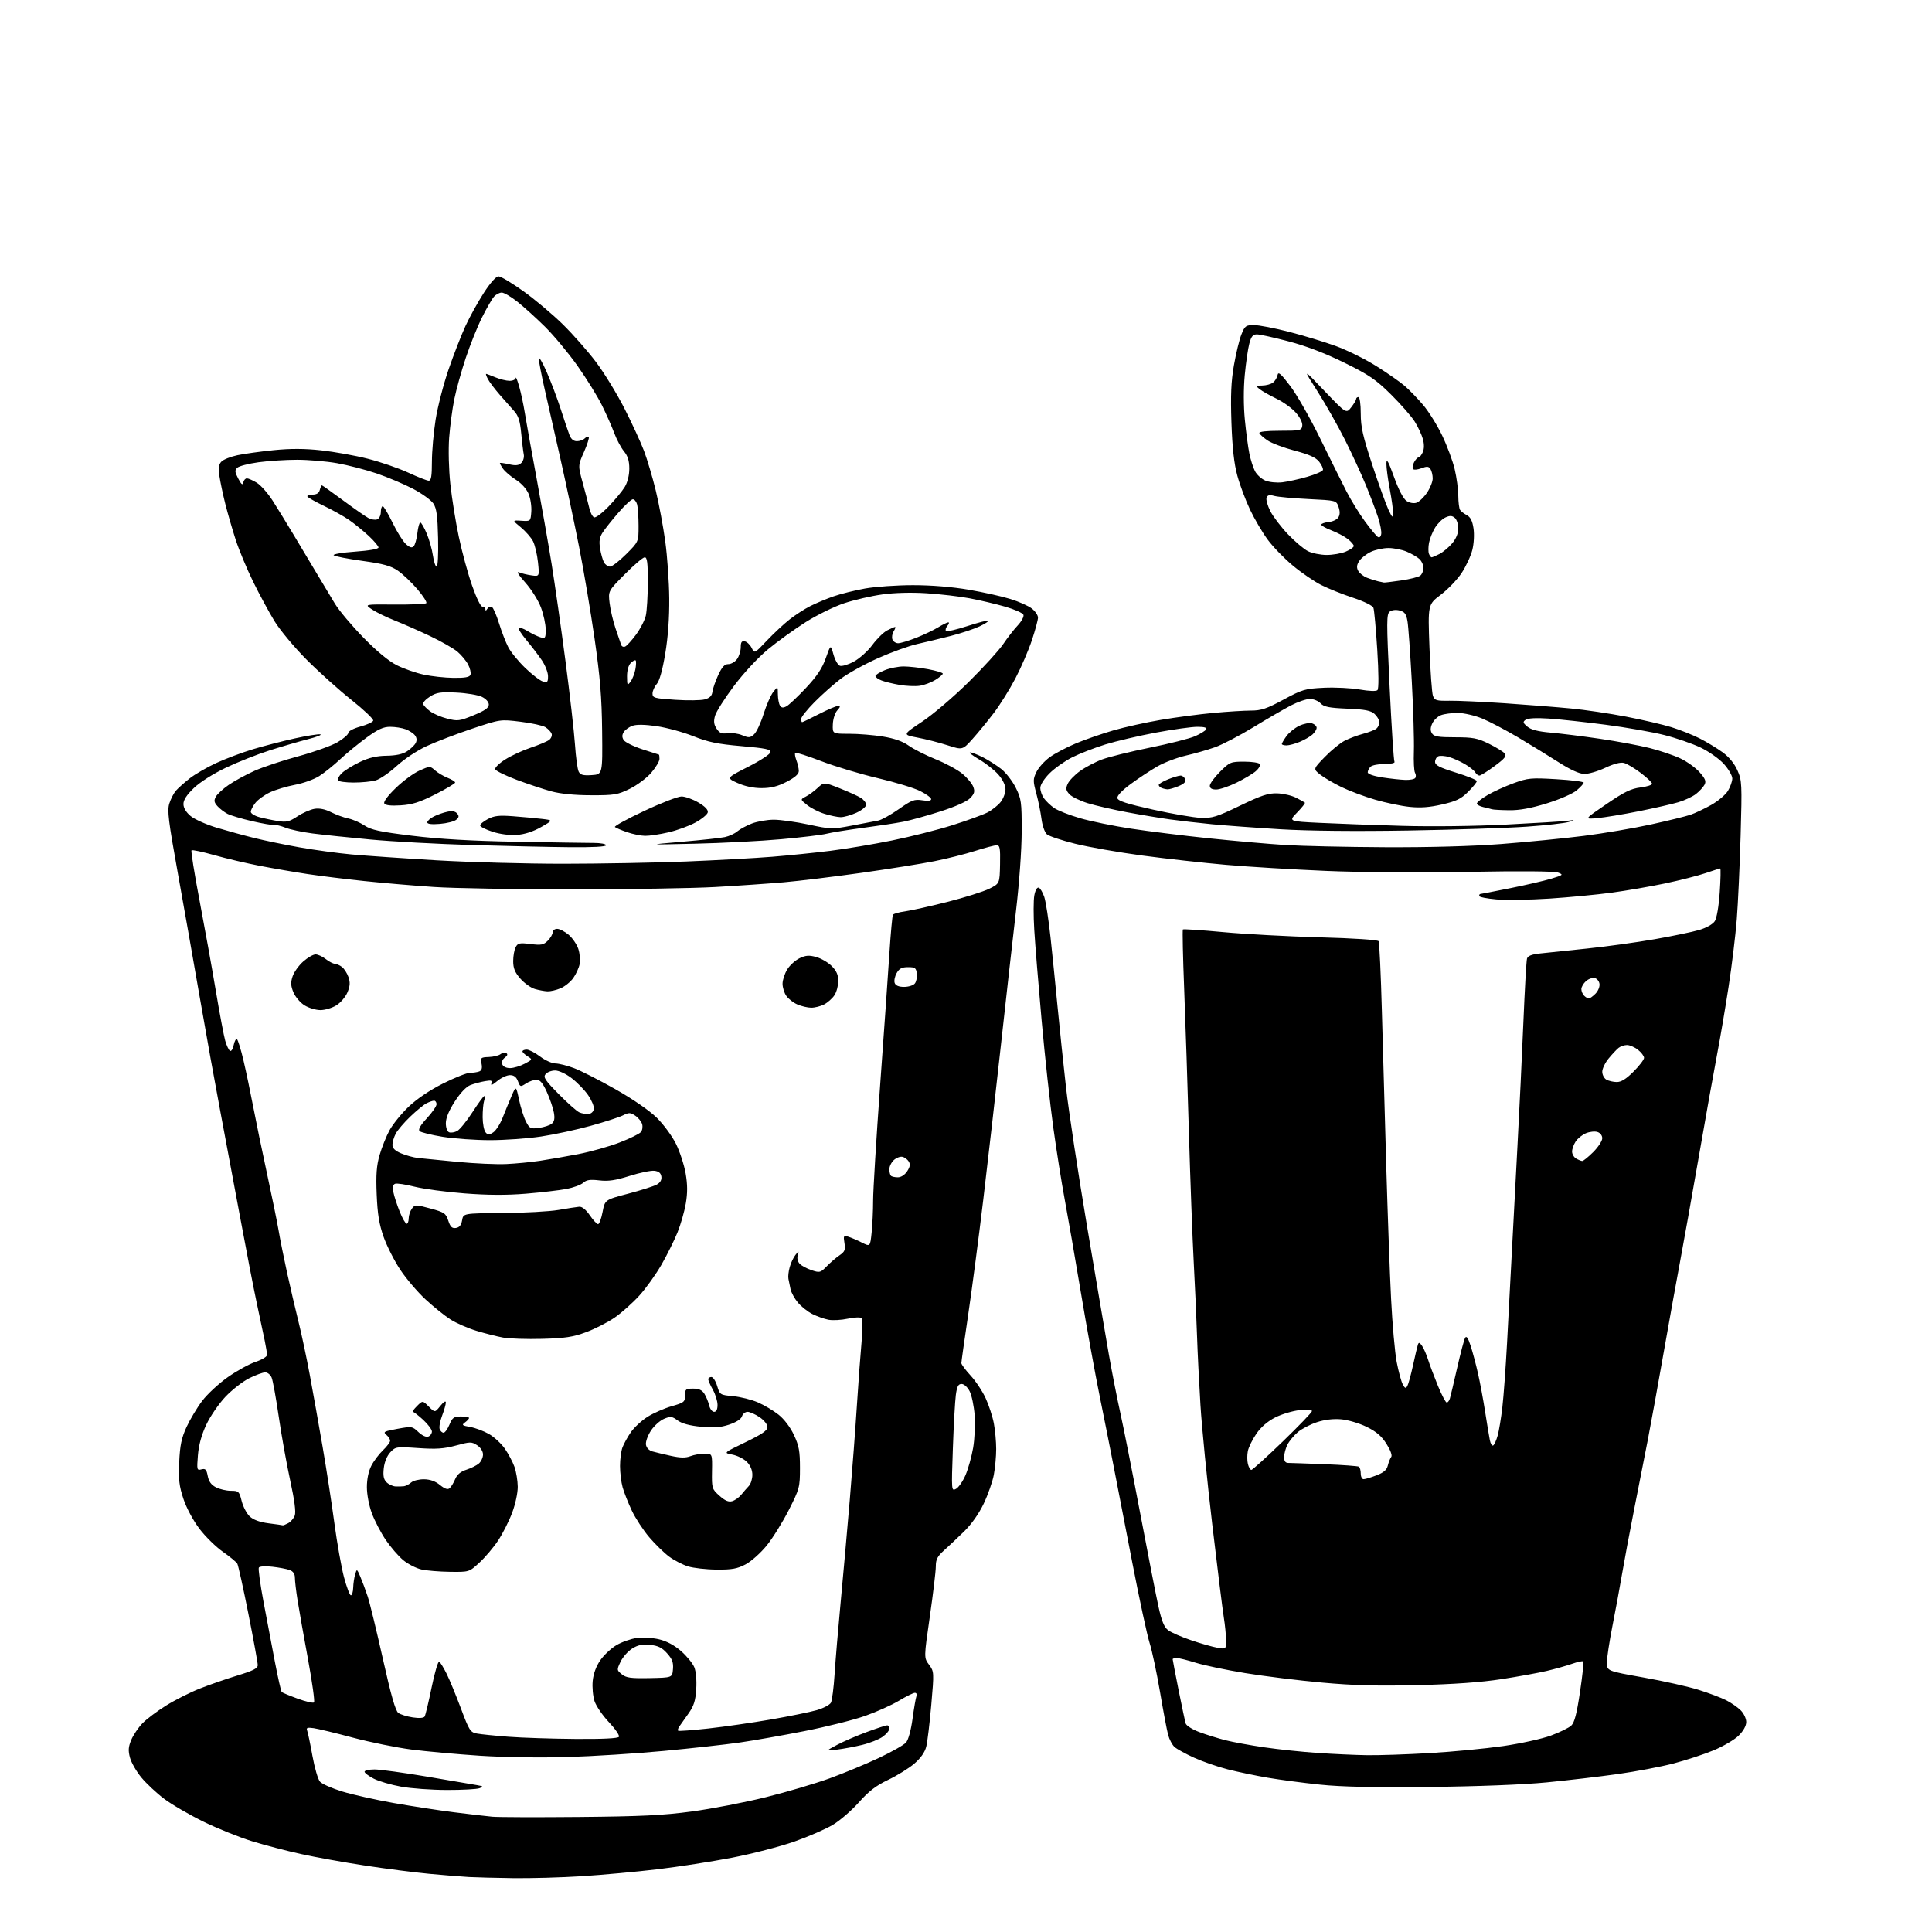 <?xml version="1.0" encoding="UTF-8" standalone="no"?>
<svg 
  version="1.1" 
  xmlns="http://www.w3.org/2000/svg" 
  xmlns:xlink="http://www.w3.org/1999/xlink" 
  xmlns:svg="http://www.w3.org/2000/svg"
  xmlns:rdf="http://www.w3.org/1999/02/22-rdf-syntax-ns#"
  xmlns:cc="http://creativecommons.org/ns#"
  xmlns:dc="http://purl.org/dc/elements/1.1/"
  viewBox="0 0 832 832"
  width="832"
  height="832"
>
<style>svg {background-color: white; }</style>"
<path stroke="none" fill="black" fill-rule="evenodd" d="M221.00,808.81C213.57,808.71 205.03,808.49 202.00,808.33C198.97,808.16 191.32,807.55 185.00,806.96C178.68,806.37 166.12,804.76 157.11,803.38C148.09,802.00 135.71,799.77 129.61,798.42C123.50,797.08 114.00,794.59 108.50,792.90C103.00,791.20 93.55,787.39 87.50,784.43C81.45,781.46 73.85,777.04 70.62,774.59C67.39,772.15 63.01,768.05 60.89,765.48C58.76,762.92 56.56,759.07 55.98,756.94C55.16,753.88 55.27,752.28 56.52,749.29C57.39,747.20 59.54,744.00 61.30,742.18C63.06,740.35 67.65,736.89 71.50,734.50C75.35,732.10 81.88,728.81 86.01,727.18C90.15,725.54 97.46,723.01 102.26,721.54C109.06,719.47 111.00,718.48 111.00,717.06C111.00,716.06 109.19,706.13 106.97,694.98C104.76,683.84 102.61,674.13 102.21,673.41C101.80,672.68 99.00,670.37 95.99,668.26C92.97,666.16 88.41,661.68 85.86,658.31C83.18,654.76 80.28,649.36 79.00,645.49C77.16,639.97 76.84,637.19 77.18,629.65C77.51,622.37 78.16,619.28 80.34,614.53C81.85,611.25 84.88,606.19 87.07,603.29C89.26,600.39 94.23,595.79 98.11,593.06C101.99,590.34 107.37,587.37 110.08,586.47C112.79,585.57 115.00,584.23 115.00,583.50C115.00,582.76 114.55,579.98 114.00,577.33C113.44,574.67 111.89,567.33 110.54,561.00C109.19,554.67 106.01,538.25 103.47,524.50C100.93,510.75 97.05,490.05 94.86,478.50C92.67,466.95 88.69,444.90 86.03,429.50C83.36,414.10 79.08,389.82 76.50,375.54C72.53,353.54 71.98,349.03 72.92,346.04C73.53,344.09 74.81,341.60 75.76,340.50C76.72,339.40 79.39,337.02 81.69,335.21C84.00,333.40 89.17,330.41 93.19,328.56C97.21,326.71 104.33,324.04 109.00,322.63C113.67,321.23 121.74,319.14 126.92,318.00C132.10,316.85 137.05,316.07 137.92,316.25C138.79,316.43 136.41,317.37 132.64,318.33C128.87,319.29 121.45,321.46 116.14,323.14C110.84,324.83 102.34,328.19 97.25,330.62C91.84,333.20 86.13,336.82 83.50,339.35C80.44,342.28 79.00,344.48 79.00,346.24C79.00,347.89 80.10,349.75 82.06,351.40C83.74,352.81 88.81,355.08 93.31,356.44C97.81,357.79 105.10,359.79 109.50,360.88C113.90,361.97 122.67,363.79 129.00,364.91C135.32,366.04 145.45,367.41 151.50,367.97C157.55,368.52 173.97,369.65 188.00,370.48C202.03,371.30 226.55,371.97 242.50,371.97C258.45,371.96 282.30,371.52 295.50,370.99C308.70,370.45 325.35,369.54 332.50,368.96C339.65,368.38 350.90,367.24 357.50,366.41C364.10,365.59 376.07,363.58 384.11,361.95C392.14,360.32 403.84,357.36 410.11,355.38C416.37,353.40 423.14,350.94 425.16,349.92C427.17,348.89 429.75,346.86 430.91,345.39C432.06,343.93 433.00,341.46 433.00,339.90C433.00,338.17 431.81,335.72 429.94,333.58C428.25,331.66 424.54,328.73 421.69,327.07C418.83,325.40 417.08,324.03 417.79,324.02C418.50,324.01 420.97,324.96 423.29,326.13C425.61,327.31 429.15,329.57 431.17,331.15C433.19,332.74 436.00,336.37 437.42,339.22C439.81,344.02 440.00,345.37 439.98,357.95C439.97,365.89 438.95,380.19 437.50,392.50C436.15,404.05 433.24,429.93 431.04,450.00C428.84,470.07 425.43,500.00 423.45,516.50C421.48,533.00 418.54,555.39 416.93,566.25C415.32,577.11 414.00,586.45 414.00,587.02C414.00,587.58 415.79,589.99 417.98,592.37C420.18,594.74 423.10,599.15 424.48,602.17C425.86,605.18 427.44,610.04 427.99,612.96C428.55,615.88 429.00,620.85 429.00,624.00C429.00,627.15 428.54,632.15 427.98,635.11C427.43,638.08 425.47,643.65 423.64,647.50C421.57,651.85 418.37,656.39 415.19,659.50C412.38,662.25 408.48,665.92 406.54,667.66C403.68,670.22 403.00,671.55 403.00,674.56C403.00,676.62 401.84,686.31 400.43,696.10C397.86,713.90 397.86,713.90 400.08,716.89C402.27,719.85 402.28,720.04 401.05,734.19C400.36,742.06 399.39,750.16 398.88,752.19C398.27,754.61 396.50,757.13 393.73,759.51C391.40,761.50 386.35,764.64 382.50,766.47C377.22,768.99 374.12,771.37 369.88,776.15C366.78,779.64 361.75,784.00 358.69,785.83C355.63,787.67 348.18,790.91 342.13,793.04C336.08,795.17 324.01,798.30 315.31,799.99C306.62,801.67 292.07,803.93 283.00,805.01C273.93,806.08 259.30,807.42 250.50,807.98C241.70,808.54 228.43,808.91 221.00,808.81zM249.50,782.47C276.06,782.23 285.52,781.77 298.00,780.09C306.52,778.94 320.84,776.18 329.80,773.95C338.77,771.73 351.14,768.07 357.30,765.83C363.46,763.59 373.00,759.63 378.50,757.03C384.00,754.44 389.25,751.46 390.17,750.41C391.16,749.28 392.31,745.12 392.98,740.18C393.60,735.61 394.36,731.22 394.66,730.43C394.97,729.65 394.66,729.00 393.99,729.00C393.31,729.00 390.23,730.53 387.13,732.40C384.03,734.27 377.45,737.22 372.50,738.96C367.55,740.70 355.85,743.63 346.50,745.47C337.15,747.32 324.55,749.54 318.50,750.41C312.45,751.28 297.82,752.90 286.00,754.01C274.18,755.13 255.50,756.31 244.50,756.65C232.77,757.00 217.12,756.77 206.64,756.09C196.81,755.44 183.54,754.24 177.14,753.42C170.74,752.59 159.43,750.29 152.00,748.31C144.57,746.32 136.97,744.49 135.09,744.22C132.33,743.84 131.80,744.03 132.28,745.28C132.60,746.12 133.63,751.02 134.55,756.16C135.48,761.30 136.94,766.30 137.80,767.27C138.65,768.25 142.98,770.15 147.43,771.51C151.87,772.86 161.80,775.09 169.50,776.45C177.20,777.81 188.90,779.61 195.50,780.44C202.10,781.27 209.53,782.13 212.00,782.36C214.47,782.59 231.35,782.64 249.50,782.47zM192.50,770.84C185.90,770.83 177.00,770.19 172.72,769.41C168.44,768.64 163.15,767.10 160.97,765.98C158.78,764.87 157.00,763.52 157.00,762.98C157.00,762.44 158.94,762.00 161.31,762.00C163.68,762.00 173.92,763.41 184.06,765.12C194.20,766.84 203.85,768.48 205.50,768.77C208.14,769.24 208.26,769.39 206.50,770.08C205.40,770.51 199.10,770.85 192.50,770.84zM615.50,769.54C591.57,769.79 577.64,769.50 568.48,768.54C561.31,767.80 551.19,766.46 545.98,765.57C540.76,764.68 532.97,763.05 528.66,761.95C524.35,760.85 517.85,758.59 514.21,756.94C510.57,755.29 506.78,753.21 505.79,752.31C504.80,751.42 503.56,749.07 503.04,747.09C502.51,745.12 500.93,736.75 499.53,728.50C498.12,720.25 496.11,710.80 495.06,707.50C494.01,704.20 490.66,688.67 487.63,673.00C484.59,657.33 480.98,638.65 479.59,631.50C478.21,624.35 475.51,610.82 473.60,601.42C471.68,592.03 468.04,572.01 465.52,556.92C463.00,541.84 459.84,523.65 458.50,516.50C457.16,509.35 454.95,495.40 453.58,485.50C452.21,475.60 449.96,454.90 448.57,439.50C447.19,424.10 445.75,406.51 445.39,400.41C445.02,394.31 445.03,387.64 445.42,385.59C445.83,383.38 446.60,382.03 447.31,382.26C447.96,382.48 449.04,384.28 449.71,386.28C450.37,388.27 451.58,396.11 452.40,403.70C453.22,411.29 454.60,424.93 455.47,434.00C456.35,443.07 457.97,458.60 459.09,468.50C460.21,478.40 464.27,505.18 468.11,528.00C471.96,550.83 476.20,575.79 477.55,583.47C478.90,591.15 481.11,602.40 482.46,608.47C483.81,614.54 487.65,633.90 490.98,651.50C494.31,669.10 497.87,687.28 498.89,691.90C500.27,698.14 501.34,700.74 503.05,702.04C504.32,703.00 508.76,704.94 512.93,706.35C517.09,707.77 522.19,709.22 524.25,709.58C528.00,710.22 528.00,710.22 527.99,706.36C527.99,704.24 527.55,699.80 527.02,696.50C526.49,693.20 524.25,675.20 522.05,656.50C519.84,637.80 517.55,614.62 516.96,605.00C516.37,595.38 515.71,582.10 515.50,575.50C515.30,568.90 514.66,554.73 514.09,544.00C513.52,533.27 512.58,508.07 512.00,488.00C511.43,467.93 510.51,440.07 509.96,426.10C509.41,412.13 509.16,400.50 509.40,400.26C509.64,400.02 517.41,400.54 526.67,401.40C535.93,402.27 554.66,403.28 568.29,403.65C582.81,404.04 593.33,404.73 593.69,405.31C594.03,405.86 594.67,419.62 595.11,435.90C595.55,452.18 596.40,482.15 596.99,502.50C597.58,522.85 598.51,548.41 599.06,559.31C599.61,570.20 600.69,582.45 601.47,586.52C602.25,590.59 603.42,594.91 604.07,596.12C605.03,597.93 605.39,598.06 606.07,596.85C606.52,596.03 607.62,592.03 608.51,587.94C609.40,583.85 610.34,579.86 610.60,579.08C610.97,577.96 611.35,578.07 612.39,579.58C613.12,580.63 614.28,583.30 614.98,585.50C615.67,587.70 617.58,592.76 619.21,596.75C620.85,600.74 622.56,604.00 623.03,604.00C623.49,604.00 624.10,603.21 624.39,602.25C624.68,601.29 626.09,595.35 627.52,589.05C628.95,582.75 630.49,576.95 630.93,576.15C631.51,575.13 632.20,576.13 633.33,579.60C634.20,582.30 635.62,587.62 636.48,591.43C637.35,595.24 638.73,602.66 639.55,607.93C640.37,613.19 641.30,618.74 641.60,620.26C641.91,621.78 642.56,622.77 643.04,622.47C643.53,622.17 644.39,620.26 644.96,618.21C645.53,616.17 646.44,610.67 646.98,606.00C647.52,601.33 648.42,588.95 648.99,578.50C649.56,568.05 650.47,550.73 651.02,540.00C651.56,529.27 652.67,508.35 653.48,493.50C654.29,478.65 655.43,454.80 656.02,440.50C656.61,426.20 657.31,413.74 657.59,412.82C657.95,411.62 659.60,410.97 663.30,410.59C666.16,410.29 675.25,409.34 683.50,408.48C691.75,407.63 704.82,405.82 712.54,404.47C720.27,403.12 728.93,401.32 731.80,400.47C734.85,399.56 737.60,398.01 738.45,396.71C739.30,395.39 740.17,390.37 740.59,384.25C740.97,378.61 741.07,374.00 740.80,374.00C740.53,374.00 737.71,374.90 734.53,375.99C731.35,377.08 723.52,379.08 717.12,380.43C710.73,381.77 700.33,383.57 694.00,384.43C687.67,385.28 675.64,386.43 667.25,386.98C658.86,387.53 648.63,387.69 644.50,387.34C640.38,386.99 637.00,386.32 637.00,385.85C637.00,385.38 637.19,385.00 637.42,385.00C637.65,385.00 643.39,383.89 650.17,382.53C656.95,381.18 664.98,379.32 668.00,378.41C673.16,376.85 673.35,376.69 671.00,375.78C669.43,375.17 655.11,375.05 632.50,375.46C611.29,375.85 586.03,375.68 571.00,375.04C556.98,374.45 537.62,373.28 528.00,372.44C518.38,371.60 502.18,369.80 492.00,368.44C481.82,367.08 468.77,364.79 463.00,363.35C457.23,361.92 451.75,360.09 450.83,359.29C449.91,358.48 448.87,355.54 448.51,352.67C448.15,349.83 447.14,344.88 446.27,341.68C444.83,336.35 444.83,335.57 446.32,332.46C447.21,330.59 449.78,327.73 452.02,326.10C454.26,324.47 459.36,321.79 463.36,320.12C467.35,318.46 474.59,315.95 479.45,314.54C484.31,313.13 493.51,311.09 499.90,310.01C506.28,308.92 516.45,307.58 522.50,307.02C528.55,306.46 535.87,306.00 538.76,306.00C543.13,306.00 545.50,305.20 552.72,301.30C560.81,296.92 562.01,296.57 570.12,296.18C574.91,295.95 581.85,296.29 585.56,296.94C589.67,297.65 592.65,297.75 593.21,297.19C593.78,296.62 593.74,289.86 593.11,279.82C592.54,270.77 591.80,262.64 591.45,261.74C591.09,260.79 587.42,258.98 582.66,257.41C578.17,255.93 572.02,253.47 569.00,251.94C565.98,250.42 560.48,246.66 556.79,243.59C553.10,240.53 548.22,235.51 545.96,232.44C543.69,229.38 540.26,223.54 538.33,219.48C536.40,215.43 533.93,208.82 532.84,204.80C531.44,199.65 530.69,192.94 530.31,182.00C529.91,170.27 530.17,164.26 531.38,157.29C532.27,152.22 533.71,146.26 534.60,144.04C536.09,140.31 536.51,140.00 540.04,140.00C542.14,140.00 548.96,141.32 555.18,142.92C561.41,144.53 570.44,147.27 575.25,149.02C580.06,150.76 587.88,154.63 592.64,157.62C597.40,160.60 602.91,164.45 604.89,166.16C606.88,167.87 610.46,171.57 612.86,174.39C615.25,177.20 618.96,183.14 621.08,187.59C623.21,192.05 625.63,198.57 626.46,202.09C627.29,205.62 627.98,210.75 628.00,213.50C628.02,216.25 628.36,219.00 628.77,219.60C629.17,220.21 630.49,221.22 631.69,221.85C633.24,222.67 634.08,224.32 634.55,227.52C634.94,230.08 634.73,234.07 634.06,236.76C633.42,239.37 631.35,243.84 629.47,246.70C627.59,249.56 623.54,253.79 620.47,256.11C614.90,260.32 614.90,260.32 615.59,278.91C615.97,289.13 616.65,298.48 617.09,299.69C617.82,301.64 618.59,301.86 624.20,301.77C627.67,301.72 638.38,302.20 648.00,302.85C657.62,303.51 670.45,304.51 676.50,305.10C682.55,305.68 693.25,307.27 700.28,308.62C707.31,309.98 716.09,312.02 719.78,313.16C723.48,314.30 728.98,316.49 732.00,318.02C735.02,319.56 739.45,322.24 741.84,323.98C744.60,325.99 746.91,328.81 748.21,331.75C750.15,336.12 750.22,337.58 749.58,359.93C749.21,372.89 748.46,389.12 747.92,396.00C747.37,402.88 745.79,415.93 744.39,425.00C743.00,434.07 740.78,447.12 739.46,454.00C738.14,460.88 734.60,480.68 731.59,498.00C728.58,515.33 724.96,535.58 723.56,543.00C722.16,550.42 718.99,567.98 716.53,582.00C714.07,596.02 710.96,613.12 709.63,620.00C708.29,626.88 705.64,640.38 703.73,650.00C701.83,659.62 699.47,672.23 698.49,678.00C697.51,683.77 695.65,693.85 694.35,700.39C693.06,706.93 692.00,713.92 692.00,715.93C692.00,719.59 692.00,719.59 707.75,722.40C716.41,723.94 727.10,726.33 731.50,727.72C735.90,729.10 741.25,731.12 743.38,732.20C745.52,733.29 748.33,735.24 749.63,736.54C750.94,737.84 752.00,740.10 752.00,741.55C752.00,743.21 750.79,745.40 748.75,747.42C746.96,749.19 742.09,752.05 737.91,753.78C733.74,755.51 725.94,758.06 720.57,759.46C715.20,760.85 704.44,762.89 696.65,763.99C688.87,765.08 675.08,766.70 666.00,767.58C655.90,768.56 636.32,769.32 615.50,769.54zM588.64,755.86C593.67,755.93 605.82,755.53 615.64,754.96C625.46,754.39 639.69,753.03 647.26,751.94C654.83,750.84 664.11,748.81 667.90,747.40C671.69,746.00 675.63,744.07 676.65,743.11C678.03,741.83 679.01,738.05 680.41,728.67C681.46,721.69 682.09,715.75 681.81,715.48C681.54,715.20 679.36,715.67 676.97,716.51C674.58,717.35 669.67,718.74 666.06,719.58C662.45,720.43 653.65,722.03 646.50,723.13C637.75,724.48 625.97,725.32 610.50,725.69C593.32,726.11 582.89,725.83 569.29,724.59C559.27,723.69 544.40,721.85 536.25,720.51C528.09,719.17 518.51,717.16 514.96,716.05C511.41,714.94 507.71,714.02 506.75,714.01C505.79,714.01 505.00,714.24 505.00,714.53C505.00,714.82 506.15,720.78 507.54,727.78C508.94,734.78 510.32,741.26 510.60,742.20C510.87,743.13 513.50,744.79 516.43,745.89C519.37,746.99 524.41,748.56 527.63,749.39C530.86,750.21 538.47,751.61 544.55,752.49C550.62,753.38 560.97,754.46 567.55,754.90C574.12,755.35 583.61,755.78 588.64,755.86zM360.50,753.45C355.50,754.06 355.50,754.06 360.50,751.40C363.25,749.94 369.00,747.45 373.28,745.87C377.56,744.29 381.49,743.00 382.03,743.00C382.56,743.00 383.00,743.64 383.00,744.43C383.00,745.22 381.70,746.79 380.10,747.93C378.51,749.06 374.57,750.63 371.35,751.41C368.13,752.20 363.25,753.11 360.50,753.45zM247.69,748.86C259.52,748.95 266.11,748.63 266.53,747.94C266.89,747.36 264.96,744.54 262.24,741.66C259.52,738.79 256.73,734.71 256.03,732.60C255.34,730.49 254.98,726.58 255.24,723.90C255.54,720.76 256.71,717.59 258.53,714.95C260.09,712.71 263.23,709.78 265.51,708.44C267.79,707.10 271.72,705.73 274.23,705.38C276.76,705.04 281.07,705.30 283.87,705.97C287.17,706.76 290.45,708.53 293.33,711.06C295.75,713.19 298.29,716.29 298.98,717.96C299.72,719.75 300.07,723.58 299.83,727.38C299.50,732.48 298.81,734.64 296.46,737.95C294.83,740.23 293.07,742.73 292.54,743.50C292.00,744.27 291.78,745.09 292.04,745.32C292.29,745.55 298.12,745.12 305.00,744.37C311.88,743.61 324.02,741.86 332.00,740.48C339.98,739.09 348.85,737.29 351.73,736.46C354.60,735.63 357.35,734.18 357.84,733.23C358.33,732.28 359.04,726.77 359.41,721.00C359.78,715.23 360.95,701.27 362.02,690.00C363.08,678.73 364.85,658.92 365.94,646.00C367.03,633.08 368.42,614.62 369.03,605.00C369.64,595.38 370.54,583.23 371.02,578.00C371.50,572.76 371.52,568.12 371.05,567.65C370.57,567.18 367.93,567.28 365.13,567.88C362.35,568.48 358.59,568.68 356.78,568.34C354.98,567.99 351.87,566.90 349.88,565.90C347.88,564.90 345.07,562.68 343.63,560.97C342.18,559.25 340.75,556.64 340.44,555.17C340.13,553.70 339.72,551.70 339.53,550.73C339.33,549.75 339.58,547.48 340.08,545.68C340.57,543.88 341.68,541.53 342.54,540.45C344.07,538.54 344.09,538.54 343.52,540.64C343.17,541.92 343.55,543.41 344.46,544.31C345.30,545.15 347.61,546.38 349.59,547.03C352.99,548.15 353.37,548.05 355.98,545.36C357.50,543.79 359.98,541.65 361.49,540.62C363.82,539.02 364.14,538.24 363.66,535.32C363.15,532.16 363.28,531.95 365.30,532.58C366.51,532.95 369.13,534.08 371.11,535.08C374.73,536.90 374.73,536.90 375.36,530.80C375.71,527.45 376.00,521.22 376.00,516.96C376.00,512.70 377.36,490.38 379.02,467.36C380.69,444.34 382.50,418.58 383.04,410.13C383.59,401.67 384.26,394.39 384.54,393.94C384.82,393.48 387.17,392.82 389.77,392.47C392.37,392.11 400.57,390.28 408.00,388.40C415.43,386.51 423.52,383.96 426.00,382.74C430.50,380.50 430.50,380.50 430.66,372.25C430.80,365.16 430.59,364.00 429.16,364.01C428.25,364.02 424.07,365.12 419.87,366.46C415.68,367.80 407.80,369.79 402.37,370.87C396.94,371.96 382.82,374.21 371.00,375.88C359.18,377.54 344.10,379.38 337.50,379.96C330.90,380.53 317.62,381.45 308.00,381.99C298.38,382.53 270.62,382.98 246.33,382.99C222.04,382.99 195.26,382.54 186.83,381.97C178.40,381.41 164.97,380.27 157.00,379.43C149.03,378.60 138.00,377.24 132.50,376.41C127.00,375.58 117.78,374.00 112.00,372.89C106.22,371.78 97.34,369.69 92.27,368.25C87.19,366.81 82.78,365.89 82.48,366.19C82.17,366.50 83.71,376.14 85.90,387.62C88.09,399.11 91.25,416.60 92.91,426.50C94.57,436.40 96.41,446.17 97.00,448.21C97.59,450.26 98.51,452.20 99.05,452.53C99.58,452.86 100.30,451.76 100.63,450.08C100.97,448.40 101.60,447.25 102.04,447.53C102.48,447.80 103.76,451.95 104.88,456.76C106.01,461.57 107.87,470.45 109.02,476.50C110.17,482.55 112.87,495.60 115.01,505.50C117.15,515.40 119.40,526.42 120.00,530.00C120.60,533.58 122.23,541.67 123.61,548.00C125.00,554.33 127.20,563.77 128.50,569.00C129.81,574.23 132.01,584.58 133.39,592.00C134.78,599.42 137.26,613.38 138.92,623.00C140.58,632.62 142.87,647.48 144.01,656.00C145.16,664.52 147.02,674.99 148.15,679.25C149.29,683.51 150.62,687.00 151.11,687.00C151.60,687.00 152.04,685.54 152.10,683.75C152.15,681.96 152.53,679.38 152.94,678.00C153.67,675.52 153.68,675.53 155.18,679.00C156.00,680.92 157.43,684.75 158.34,687.50C159.25,690.25 162.20,702.37 164.90,714.44C168.37,729.99 170.30,736.75 171.53,737.65C172.49,738.35 175.28,739.22 177.75,739.59C180.52,740.01 182.47,739.86 182.87,739.21C183.23,738.63 184.59,732.95 185.89,726.60C187.20,720.24 188.66,715.29 189.15,715.59C189.64,715.89 191.08,718.25 192.35,720.82C193.63,723.39 196.39,730.11 198.50,735.74C202.06,745.27 202.54,746.01 205.41,746.54C207.11,746.86 213.22,747.48 219.00,747.92C224.78,748.36 237.69,748.78 247.69,748.86zM135.22,733.14C135.62,732.76 134.45,724.37 132.63,714.48C130.80,704.59 128.79,693.23 128.16,689.23C127.52,685.23 127.00,680.84 127.00,679.46C127.00,677.77 126.26,676.68 124.75,676.12C123.51,675.66 120.15,675.02 117.28,674.70C114.37,674.36 111.80,674.52 111.47,675.05C111.15,675.57 112.05,682.18 113.47,689.75C114.89,697.31 117.11,709.04 118.41,715.80C119.71,722.57 121.02,728.35 121.32,728.65C121.62,728.96 124.71,730.24 128.19,731.51C131.66,732.78 134.82,733.51 135.22,733.14zM279.77,722.66C289.50,722.47 289.50,722.47 289.81,718.81C290.05,715.95 289.50,714.47 287.27,711.98C285.09,709.54 283.40,708.70 279.97,708.35C276.62,708.00 274.68,708.40 272.24,709.94C270.44,711.06 268.20,713.61 267.25,715.59C265.57,719.13 265.58,719.24 267.79,721.03C269.67,722.55 271.65,722.82 279.77,722.66zM193.77,676.89C189.22,676.83 183.68,676.38 181.46,675.87C179.23,675.37 175.73,673.58 173.68,671.89C171.62,670.19 168.23,666.26 166.12,663.15C164.02,660.04 161.33,654.90 160.15,651.71C158.91,648.38 158.00,643.59 158.00,640.42C158.00,636.97 158.71,633.54 159.91,631.21C160.96,629.17 163.21,626.18 164.91,624.56C166.61,622.95 168.00,621.09 168.00,620.44C168.00,619.78 167.25,618.63 166.34,617.87C164.88,616.66 165.45,616.36 171.09,615.33C177.34,614.19 177.57,614.22 180.19,616.71C181.79,618.22 183.51,619.02 184.44,618.66C185.30,618.33 186.00,617.35 186.00,616.48C186.00,615.61 184.31,613.35 182.25,611.45C180.19,609.56 178.18,608.01 177.80,608.00C177.41,608.00 178.20,606.90 179.55,605.55C182.00,603.09 182.00,603.09 184.64,605.73C187.29,608.38 187.29,608.38 189.64,605.44C191.04,603.69 191.99,603.09 192.00,603.97C192.00,604.77 191.27,607.34 190.38,609.68C189.49,612.01 189.02,614.62 189.35,615.46C189.67,616.31 190.42,617.00 191.02,617.00C191.61,617.00 192.76,615.42 193.56,613.50C194.84,610.45 195.47,610.00 198.51,610.00C200.43,610.00 202.00,610.29 202.00,610.64C202.00,610.99 201.22,611.85 200.26,612.55C198.72,613.67 198.98,613.90 202.51,614.52C204.71,614.91 208.33,616.27 210.57,617.55C212.81,618.83 215.89,621.68 217.42,623.88C218.95,626.09 220.81,629.61 221.56,631.70C222.30,633.79 222.93,637.63 222.96,640.23C222.98,642.92 221.94,647.78 220.53,651.51C219.18,655.11 216.46,660.48 214.50,663.43C212.54,666.39 208.93,670.65 206.49,672.90C202.04,677.00 202.04,677.00 193.77,676.89zM308.59,675.93C304.14,675.90 298.61,675.27 296.29,674.55C293.98,673.83 290.33,671.95 288.19,670.37C286.04,668.79 282.18,665.03 279.60,662.01C277.03,659.00 273.64,653.81 272.07,650.50C270.50,647.18 268.73,642.67 268.12,640.48C267.51,638.29 267.01,634.17 267.01,631.32C267.00,628.46 267.48,624.86 268.06,623.32C268.64,621.77 270.26,618.83 271.67,616.78C273.08,614.73 276.32,611.74 278.86,610.14C281.41,608.53 286.09,606.48 289.25,605.58C294.59,604.06 295.00,603.73 295.00,600.97C295.00,598.25 295.29,598.00 298.48,598.00C301.00,598.00 302.34,598.62 303.36,600.25C304.13,601.49 305.05,603.74 305.40,605.25C305.75,606.76 306.70,608.00 307.52,608.00C308.49,608.00 309.00,606.99 309.00,605.03C309.00,603.40 308.10,600.46 307.00,598.50C305.90,596.54 305.00,594.50 305.00,593.97C305.00,593.44 305.60,593.00 306.34,593.00C307.08,593.00 308.20,594.74 308.84,596.86C309.98,600.66 310.09,600.73 315.75,601.26C318.91,601.56 323.70,602.76 326.38,603.93C329.07,605.09 333.07,607.47 335.28,609.22C337.70,611.14 340.33,614.61 341.90,617.95C344.07,622.59 344.50,624.92 344.50,632.15C344.49,640.48 344.32,641.13 339.71,650.24C337.07,655.44 332.80,662.32 330.21,665.53C327.61,668.75 323.53,672.39 321.09,673.68C317.49,675.58 315.21,675.99 308.59,675.93zM121.82,656.87C121.99,656.94 123.02,656.52 124.11,655.94C125.20,655.36 126.48,653.88 126.94,652.66C127.50,651.18 126.85,646.13 124.96,637.47C123.41,630.34 121.19,617.98 120.03,610.00C118.87,602.02 117.50,594.49 116.98,593.25C116.46,592.01 115.22,591.00 114.22,591.00C113.21,591.00 110.11,592.14 107.31,593.53C104.52,594.93 99.91,598.52 97.07,601.52C94.23,604.53 90.52,609.94 88.83,613.55C86.78,617.93 85.59,622.30 85.23,626.71C84.73,633.00 84.80,633.29 86.76,632.77C88.47,632.33 88.93,632.81 89.46,635.61C89.90,637.98 90.96,639.45 93.00,640.50C94.59,641.32 97.49,642.00 99.44,642.00C102.78,642.00 103.03,642.24 104.08,646.42C104.70,648.85 106.25,651.83 107.55,653.04C109.11,654.51 111.84,655.50 115.70,656.00C118.89,656.40 121.64,656.80 121.82,656.87zM315.32,646.46C316.52,646.11 318.28,644.85 319.24,643.66C320.20,642.47 321.66,640.79 322.49,639.92C323.32,639.04 324.00,636.89 324.00,635.12C324.00,633.07 323.14,631.05 321.61,629.52C320.30,628.21 317.49,626.81 315.36,626.41C311.50,625.68 311.50,625.68 321.00,621.09C328.21,617.61 330.50,616.03 330.50,614.54C330.50,613.43 329.03,611.59 327.10,610.29C325.23,609.03 322.90,608.00 321.92,608.00C320.94,608.00 319.86,608.87 319.52,609.94C319.14,611.14 317.04,612.49 314.00,613.50C310.24,614.75 307.39,614.96 301.80,614.41C296.98,613.94 293.59,613.02 291.81,611.70C289.42,609.93 288.76,609.85 285.97,611.01C284.23,611.73 281.70,614.01 280.33,616.08C278.96,618.15 277.99,620.85 278.17,622.09C278.37,623.48 279.46,624.62 281.00,625.06C282.38,625.45 285.98,626.31 289.00,626.97C293.03,627.85 295.25,627.88 297.32,627.09C298.86,626.49 301.62,626.00 303.44,626.00C306.75,626.00 306.75,626.00 306.62,633.58C306.50,640.95 306.59,641.23 309.82,644.12C312.22,646.27 313.74,646.92 315.32,646.46zM193.60,640.92C194.25,640.38 195.33,638.62 196.00,637.01C196.83,635.00 198.35,633.72 200.85,632.92C202.86,632.27 205.29,631.06 206.25,630.22C207.21,629.38 208.00,627.65 208.00,626.37C208.00,624.99 206.97,623.37 205.46,622.38C203.09,620.83 202.50,620.84 196.37,622.50C191.14,623.91 187.85,624.14 180.11,623.60C170.68,622.96 170.34,623.01 168.09,625.41C166.67,626.92 165.58,629.57 165.27,632.26C164.91,635.51 165.21,637.07 166.46,638.32C167.39,639.24 169.12,640.05 170.32,640.12C171.52,640.18 173.18,640.14 174.00,640.03C174.82,639.91 176.21,639.19 177.08,638.41C177.95,637.63 180.42,637.02 182.58,637.04C185.20,637.06 187.48,637.87 189.46,639.49C191.50,641.15 192.78,641.60 193.60,640.92zM411.71,641.16C412.81,640.56 414.65,637.91 415.79,635.26C416.93,632.61 418.40,627.35 419.06,623.56C419.72,619.77 420.02,613.42 419.72,609.45C419.42,605.48 418.45,600.83 417.56,599.12C416.64,597.34 415.16,596.00 414.10,596.00C412.66,596.00 412.12,597.03 411.62,600.75C411.27,603.36 410.69,613.77 410.34,623.87C409.70,642.05 409.72,642.22 411.71,641.16zM587.22,637.00C587.89,637.00 590.37,636.26 592.73,635.36C595.89,634.15 597.20,633.02 597.65,631.11C598.00,629.67 598.66,628.01 599.12,627.42C599.63,626.77 598.81,624.51 597.08,621.79C594.95,618.42 592.72,616.52 588.48,614.44C585.27,612.88 580.43,611.45 577.48,611.21C574.10,610.93 570.36,611.38 567.07,612.48C564.25,613.41 560.59,615.32 558.93,616.71C557.28,618.10 555.27,620.51 554.46,622.07C553.66,623.63 553.00,626.05 553.00,627.45C553.00,629.27 553.53,630.00 554.85,630.00C555.87,630.00 562.93,630.25 570.53,630.55C578.13,630.85 584.72,631.33 585.18,631.61C585.63,631.89 586.00,633.22 586.00,634.56C586.00,635.90 586.55,637.00 587.22,637.00zM538.89,633.00C539.36,633.00 545.43,627.51 552.38,620.81C559.32,614.10 565.00,608.19 565.00,607.67C565.00,607.12 562.73,606.95 559.64,607.27C556.69,607.58 551.99,608.99 549.19,610.40C545.90,612.07 543.03,614.55 541.04,617.44C539.35,619.90 537.70,623.26 537.37,624.92C537.04,626.57 537.05,629.07 537.40,630.46C537.75,631.86 538.42,633.00 538.89,633.00zM233.50,576.57C226.90,576.75 219.32,576.50 216.66,576.02C214.00,575.53 208.82,574.23 205.16,573.11C201.50,572.00 196.47,569.80 194.00,568.22C191.53,566.65 186.69,562.76 183.26,559.58C179.83,556.41 174.94,550.67 172.39,546.83C169.84,542.99 166.61,536.62 165.21,532.68C163.28,527.21 162.57,522.86 162.22,514.42C161.87,505.87 162.15,501.98 163.47,497.42C164.41,494.16 166.33,489.36 167.75,486.75C169.16,484.14 172.86,479.57 175.98,476.60C179.53,473.22 185.06,469.48 190.80,466.60C195.84,464.07 201.06,462.00 202.40,462.00C203.74,462.00 205.53,461.73 206.38,461.41C207.45,461.00 207.75,459.99 207.37,458.08C206.85,455.49 207.04,455.32 210.52,455.19C212.56,455.11 214.84,454.55 215.57,453.94C216.31,453.33 217.41,453.13 218.02,453.51C218.75,453.97 218.55,454.61 217.40,455.45C216.37,456.21 215.93,457.37 216.31,458.36C216.69,459.35 218.03,459.98 219.72,459.96C221.25,459.94 224.05,459.09 225.94,458.08C229.35,456.27 229.36,456.24 227.19,454.89C225.99,454.13 225.00,453.18 225.00,452.76C225.00,452.34 225.82,452.00 226.82,452.00C227.82,452.00 230.41,453.34 232.57,454.97C234.73,456.61 237.72,457.96 239.21,457.97C240.70,457.99 244.30,458.89 247.21,459.99C250.12,461.08 258.12,465.16 265.00,469.05C272.49,473.29 279.62,478.21 282.80,481.31C285.72,484.17 289.45,489.24 291.11,492.60C292.77,495.96 294.64,501.70 295.27,505.35C296.10,510.19 296.11,513.71 295.33,518.29C294.74,521.74 293.13,527.36 291.75,530.76C290.37,534.17 287.29,540.38 284.90,544.55C282.52,548.73 278.22,554.74 275.35,557.90C272.48,561.07 267.69,565.35 264.70,567.41C261.71,569.47 256.16,572.30 252.38,573.70C246.73,575.79 243.35,576.30 233.50,576.57zM196.34,528.81C197.84,528.59 198.64,527.60 199.00,525.51C199.52,522.51 199.52,522.51 216.51,522.38C225.85,522.31 236.65,521.71 240.50,521.05C244.35,520.38 248.37,519.76 249.43,519.67C250.65,519.56 252.32,520.91 254.01,523.37C255.46,525.49 257.07,527.20 257.58,527.17C258.09,527.13 258.95,524.76 259.50,521.89C260.51,516.68 260.51,516.68 270.50,514.05C276.00,512.60 281.54,510.84 282.81,510.14C284.35,509.29 285.02,508.13 284.81,506.68C284.59,505.16 283.69,504.41 281.81,504.19C280.32,504.02 275.52,505.01 271.13,506.40C265.00,508.33 261.96,508.78 258.06,508.32C254.13,507.86 252.56,508.09 251.17,509.35C250.17,510.25 246.92,511.45 243.93,512.02C240.94,512.59 233.10,513.50 226.50,514.05C218.14,514.74 210.10,514.70 200.00,513.92C192.03,513.31 182.35,512.00 178.50,511.03C174.65,510.05 170.90,509.49 170.16,509.77C169.23,510.13 169.00,511.26 169.41,513.39C169.74,515.10 170.96,518.86 172.12,521.75C173.28,524.64 174.63,527.00 175.12,527.00C175.60,527.00 176.00,525.96 176.00,524.69C176.00,523.42 176.62,521.54 177.37,520.51C178.70,518.69 178.94,518.69 185.33,520.42C191.36,522.05 192.01,522.49 193.05,525.66C193.94,528.36 194.66,529.05 196.34,528.81zM386.64,507.00C388.03,507.00 389.64,505.96 390.66,504.40C391.92,502.48 392.09,501.37 391.32,500.15C390.75,499.24 389.51,498.35 388.57,498.16C387.62,497.98 385.98,498.61 384.93,499.57C383.87,500.53 383.00,502.29 383.00,503.49C383.00,504.69 383.30,505.97 383.67,506.33C384.03,506.70 385.37,507.00 386.64,507.00zM218.00,501.29C222.12,501.10 228.65,500.47 232.50,499.89C236.35,499.32 243.81,498.01 249.09,497.00C254.36,495.98 262.30,493.75 266.74,492.04C271.18,490.33 275.35,488.29 275.99,487.51C276.64,486.73 276.87,485.16 276.51,484.02C276.14,482.88 274.79,481.25 273.50,480.41C271.44,479.06 270.80,479.05 268.33,480.30C266.77,481.09 260.55,483.11 254.50,484.79C248.45,486.47 238.78,488.56 233.00,489.43C227.22,490.30 217.32,491.00 211.00,491.00C204.68,491.00 195.50,490.34 190.60,489.55C185.71,488.75 181.25,487.65 180.69,487.09C180.00,486.40 181.02,484.61 183.84,481.56C186.13,479.08 188.00,476.36 188.00,475.52C188.00,474.69 187.52,474.00 186.93,474.00C186.35,474.00 184.89,474.50 183.68,475.12C182.48,475.73 179.33,478.32 176.67,480.87C174.02,483.41 171.20,486.72 170.42,488.20C169.64,489.69 169.00,491.85 169.00,493.00C169.00,494.48 170.11,495.57 172.75,496.69C174.81,497.56 178.07,498.46 180.00,498.68C181.93,498.89 189.57,499.65 197.00,500.35C204.43,501.06 213.88,501.48 218.00,501.29zM681.37,499.97C681.84,499.99 683.98,498.25 686.12,496.12C688.25,493.98 690.00,491.31 690.00,490.19C690.00,488.99 689.14,487.86 687.93,487.48C686.79,487.11 684.56,487.35 682.98,488.01C681.39,488.67 679.40,490.27 678.55,491.57C677.70,492.87 677.00,494.82 677.00,495.92C677.00,497.01 677.79,498.36 678.75,498.92C679.71,499.48 680.89,499.95 681.37,499.97zM212.39,487.66C213.55,486.90 215.37,484.07 216.43,481.39C217.49,478.70 219.23,474.48 220.29,472.00C222.22,467.50 222.22,467.50 223.53,473.63C224.24,477.00 225.58,481.22 226.50,483.00C228.05,486.00 228.46,486.20 232.13,485.71C234.30,485.42 236.77,484.61 237.62,483.90C238.73,482.98 238.98,481.66 238.51,479.06C238.15,477.10 236.79,473.14 235.49,470.25C233.72,466.35 232.57,465.00 231.02,465.00C229.87,465.00 227.83,465.72 226.48,466.61C224.12,468.15 223.99,468.11 223.04,465.61C222.35,463.78 221.32,463.00 219.60,463.00C218.26,463.00 215.77,464.17 214.07,465.59C212.12,467.24 211.21,467.60 211.60,466.60C212.11,465.28 211.64,465.11 208.86,465.59C207.01,465.91 204.20,466.66 202.61,467.26C200.81,467.95 198.28,470.59 195.86,474.33C193.32,478.26 192.00,481.47 192.00,483.69C192.00,485.68 192.58,487.29 193.42,487.61C194.20,487.91 195.76,487.66 196.88,487.06C198.00,486.46 200.96,482.83 203.44,478.99C205.93,475.14 208.22,472.00 208.55,472.00C208.87,472.00 208.84,472.94 208.47,474.09C208.11,475.24 207.83,478.42 207.85,481.17C207.87,483.91 208.43,486.81 209.09,487.61C210.12,488.85 210.59,488.86 212.39,487.66zM253.50,479.71C254.67,479.59 255.60,478.67 255.74,477.50C255.87,476.40 254.73,473.71 253.21,471.53C251.69,469.35 248.51,466.08 246.14,464.28C243.65,462.38 240.67,461.00 239.04,461.00C237.50,461.00 235.66,461.70 234.95,462.56C233.85,463.89 234.66,465.13 240.58,471.14C244.39,475.01 248.40,478.57 249.50,479.04C250.60,479.52 252.40,479.82 253.50,479.71zM696.22,465.97C698.14,465.99 700.28,464.67 703.47,461.47C705.96,458.98 708.00,456.32 708.00,455.55C708.00,454.78 706.81,453.21 705.37,452.07C703.92,450.93 701.78,450.01 700.62,450.03C699.45,450.05 697.82,450.61 696.99,451.28C696.17,451.95 694.25,454.00 692.74,455.83C691.23,457.66 690.00,460.22 690.00,461.53C690.00,462.83 690.79,464.36 691.75,464.92C692.71,465.48 694.73,465.95 696.22,465.97zM138.00,434.99C136.07,434.99 133.01,434.08 131.19,432.97C129.37,431.86 127.21,429.35 126.39,427.39C125.21,424.58 125.13,423.12 126.01,420.46C126.62,418.61 128.69,415.73 130.60,414.05C132.51,412.37 134.89,411.00 135.90,411.00C136.91,411.00 138.87,411.90 140.27,413.00C141.67,414.10 143.42,415.01 144.16,415.03C144.90,415.05 146.29,415.66 147.25,416.40C148.22,417.13 149.48,419.09 150.06,420.75C150.87,423.08 150.77,424.61 149.62,427.37C148.80,429.34 146.63,431.86 144.81,432.97C142.99,434.08 139.93,434.99 138.00,434.99zM349.30,433.96C347.76,433.94 345.10,433.31 343.38,432.56C341.66,431.82 339.52,430.16 338.63,428.88C337.73,427.60 337.00,425.25 337.00,423.65C337.00,422.05 337.91,419.27 339.02,417.47C340.12,415.68 342.52,413.51 344.35,412.64C346.99,411.38 348.43,411.28 351.50,412.13C353.61,412.71 356.62,414.46 358.17,416.02C360.23,418.08 361.00,419.83 361.00,422.46C361.00,424.44 360.26,427.20 359.35,428.59C358.44,429.97 356.44,431.75 354.90,432.55C353.36,433.35 350.84,433.98 349.30,433.96zM684.20,430.00C684.64,430.00 685.93,429.07 687.06,427.94C688.21,426.79 688.98,424.91 688.81,423.70C688.64,422.50 687.68,421.36 686.68,421.17C685.67,420.98 683.98,421.61 682.93,422.57C681.87,423.53 681.00,425.05 681.00,425.95C681.00,426.86 681.54,428.14 682.20,428.80C682.86,429.46 683.76,430.00 684.20,430.00zM235.78,426.91C234.53,426.86 232.08,426.41 230.35,425.91C228.62,425.41 225.81,423.41 224.10,421.46C221.73,418.76 221.00,416.98 221.00,413.90C221.00,411.68 221.48,408.97 222.07,407.87C223.01,406.11 223.78,405.95 228.47,406.54C233.07,407.11 234.08,406.92 235.90,405.10C237.05,403.95 238.00,402.32 238.00,401.50C238.00,400.68 238.87,400.00 239.92,400.00C240.98,400.00 243.20,401.14 244.86,402.53C246.51,403.93 248.39,406.67 249.04,408.62C249.69,410.58 249.94,413.53 249.62,415.17C249.29,416.82 248.05,419.53 246.86,421.20C245.67,422.86 243.21,424.85 241.38,425.61C239.56,426.38 237.04,426.96 235.78,426.91zM389.35,425.00C391.22,425.00 393.29,424.35 393.95,423.56C394.61,422.77 395.00,420.86 394.82,419.31C394.54,416.83 394.09,416.50 391.04,416.50C388.35,416.50 387.25,417.08 386.12,419.09C385.32,420.52 384.95,422.43 385.30,423.34C385.72,424.44 387.10,425.00 389.35,425.00zM245.25,364.84C236.59,364.76 217.57,364.33 203.00,363.90C188.43,363.47 168.85,362.40 159.50,361.53C150.15,360.66 138.90,359.48 134.50,358.91C130.10,358.34 124.92,357.23 123.00,356.46C121.08,355.68 118.83,355.14 118.00,355.26C117.17,355.38 112.90,354.64 108.50,353.62C104.10,352.60 99.37,351.19 98.00,350.49C96.62,349.78 94.67,348.30 93.67,347.19C92.21,345.58 92.06,344.75 92.94,343.12C93.54,342.00 96.04,339.69 98.49,338.01C100.94,336.32 105.92,333.61 109.54,331.98C113.17,330.35 121.66,327.52 128.41,325.70C135.17,323.87 142.78,321.14 145.34,319.64C147.91,318.14 150.00,316.32 150.00,315.60C150.00,314.87 152.28,313.68 155.17,312.89C158.01,312.13 160.51,310.98 160.72,310.34C160.94,309.70 156.70,305.67 151.30,301.38C145.91,297.09 137.22,289.29 132.00,284.04C126.78,278.79 120.57,271.35 118.22,267.50C115.86,263.65 111.72,256.00 109.02,250.50C106.32,245.00 102.95,236.90 101.52,232.50C100.09,228.10 98.07,221.12 97.03,217.00C95.99,212.88 94.85,207.43 94.48,204.91C93.98,201.41 94.20,199.95 95.40,198.75C96.26,197.88 99.34,196.66 102.23,196.04C105.13,195.42 112.15,194.45 117.83,193.87C125.17,193.14 131.12,193.15 138.32,193.94C143.90,194.55 152.91,196.16 158.33,197.54C163.75,198.91 171.59,201.60 175.74,203.51C179.89,205.43 183.89,207.00 184.64,207.00C185.67,207.00 186.00,205.06 186.00,198.87C186.00,194.40 186.72,186.22 187.60,180.70C188.47,175.18 190.99,165.46 193.18,159.08C195.38,152.71 198.66,144.28 200.48,140.34C202.30,136.40 205.85,129.99 208.37,126.09C211.24,121.66 213.62,119.01 214.73,119.02C215.70,119.03 220.55,121.94 225.50,125.49C230.45,129.04 238.06,135.45 242.41,139.72C246.76,144.00 253.17,151.27 256.65,155.89C260.14,160.51 265.66,169.52 268.92,175.92C272.18,182.32 275.98,190.56 277.36,194.23C278.74,197.90 281.00,205.54 282.39,211.20C283.77,216.87 285.61,226.74 286.49,233.15C287.37,239.56 288.14,250.59 288.20,257.65C288.28,266.01 287.68,274.35 286.48,281.50C285.29,288.61 284.00,293.23 282.82,294.56C281.82,295.70 281.00,297.55 281.00,298.67C281.00,300.54 281.81,300.77 290.75,301.36C296.11,301.72 301.85,301.64 303.50,301.19C305.64,300.60 306.59,299.67 306.80,297.93C306.96,296.59 308.08,293.36 309.28,290.75C310.93,287.18 312.02,286.00 313.68,286.00C314.89,286.00 316.59,285.00 317.44,283.78C318.30,282.56 319.00,280.27 319.00,278.70C319.00,276.54 319.42,275.93 320.72,276.19C321.67,276.37 323.01,277.64 323.69,279.00C324.93,281.49 324.93,281.49 330.21,275.91C333.12,272.84 337.52,268.73 340.00,266.78C342.48,264.83 346.50,262.23 348.95,261.00C351.40,259.76 355.90,257.88 358.95,256.81C362.00,255.75 368.10,254.23 372.50,253.44C376.90,252.65 386.19,252.00 393.15,252.00C401.14,252.00 409.98,252.72 417.15,253.95C423.39,255.02 431.48,256.82 435.11,257.95C438.75,259.07 442.91,260.93 444.36,262.07C445.81,263.21 447.00,264.96 447.00,265.96C447.00,266.96 445.83,271.31 444.39,275.64C442.96,279.96 439.77,287.37 437.30,292.09C434.83,296.82 430.62,303.57 427.94,307.09C425.25,310.62 421.13,315.64 418.78,318.26C414.50,323.02 414.50,323.02 408.00,320.93C404.43,319.78 398.61,318.29 395.08,317.63C388.66,316.41 388.66,316.41 397.10,310.79C401.76,307.69 410.74,300.04 417.14,293.71C423.52,287.39 430.22,280.04 432.02,277.37C433.82,274.69 436.63,271.07 438.28,269.32C439.92,267.56 441.03,265.51 440.73,264.75C440.44,263.99 436.90,262.42 432.85,261.25C428.81,260.09 421.90,258.46 417.50,257.64C413.10,256.82 404.77,255.85 399.00,255.48C392.53,255.06 385.24,255.25 380.00,255.98C375.32,256.62 367.95,258.32 363.62,259.75C359.29,261.18 351.79,264.86 346.95,267.92C342.11,270.99 334.81,276.26 330.73,279.63C326.41,283.21 320.30,289.78 316.09,295.38C312.11,300.67 308.45,306.44 307.94,308.20C307.25,310.62 307.41,311.98 308.60,313.80C309.86,315.71 310.82,316.11 313.31,315.74C315.03,315.49 317.87,315.88 319.63,316.62C322.45,317.80 323.06,317.75 324.74,316.23C325.79,315.28 327.63,311.35 328.83,307.50C330.04,303.65 331.91,299.38 332.99,298.00C334.96,295.50 334.96,295.50 334.99,299.00C335.01,300.93 335.42,303.11 335.89,303.85C336.53,304.86 337.24,304.94 338.70,304.16C339.77,303.59 343.54,300.03 347.07,296.26C351.80,291.22 354.06,287.83 355.61,283.45C357.72,277.50 357.72,277.50 358.91,281.80C359.57,284.17 360.82,286.38 361.68,286.71C362.55,287.04 365.27,286.23 367.71,284.91C370.16,283.58 373.75,280.35 375.69,277.72C377.63,275.09 380.49,272.28 382.06,271.47C383.62,270.66 385.15,270.00 385.46,270.00C385.77,270.00 385.49,270.84 384.85,271.87C384.21,272.89 383.97,274.47 384.31,275.37C384.66,276.27 385.77,277.00 386.78,277.00C387.79,277.00 391.29,275.95 394.56,274.66C397.83,273.37 402.07,271.34 404.00,270.16C405.93,268.98 407.89,268.01 408.37,268.00C408.85,268.00 408.68,268.69 407.98,269.52C407.28,270.36 407.02,271.35 407.39,271.72C407.76,272.09 411.91,271.14 416.61,269.61C421.31,268.08 425.36,267.03 425.62,267.28C425.87,267.54 424.13,268.66 421.75,269.78C419.36,270.90 413.83,272.73 409.46,273.85C405.08,274.97 398.56,276.54 394.96,277.35C391.36,278.16 383.71,280.93 377.96,283.50C372.21,286.08 365.04,290.06 362.03,292.34C359.03,294.63 353.96,299.13 350.78,302.34C347.60,305.55 345.00,308.81 345.00,309.59C345.00,310.36 345.20,311.00 345.44,311.00C345.68,311.00 348.94,309.43 352.69,307.50C356.44,305.58 360.13,304.01 360.90,304.00C361.99,304.00 361.91,304.44 360.55,305.94C359.57,307.03 358.73,309.66 358.65,311.94C358.50,316.00 358.50,316.00 365.73,316.00C369.71,316.00 376.23,316.53 380.23,317.19C385.17,317.99 388.73,319.25 391.35,321.11C393.46,322.62 398.67,325.25 402.92,326.97C407.17,328.68 412.33,331.47 414.40,333.18C416.46,334.88 418.58,337.40 419.11,338.79C419.88,340.83 419.65,341.75 417.85,343.66C416.47,345.13 411.66,347.29 405.07,349.41C399.26,351.27 392.02,353.28 389.00,353.87C385.98,354.47 378.10,355.66 371.50,356.53C364.90,357.41 357.91,358.53 355.96,359.04C354.02,359.55 345.24,360.61 336.46,361.40C327.68,362.20 311.05,363.06 299.50,363.33C278.50,363.81 278.50,363.81 293.66,362.50C302.00,361.79 310.33,360.88 312.16,360.49C314.00,360.10 316.40,359.00 317.50,358.04C318.60,357.09 321.42,355.56 323.77,354.65C326.12,353.74 330.38,353.00 333.24,353.00C336.09,353.00 342.85,353.95 348.25,355.10C357.74,357.13 358.35,357.15 366.78,355.55C371.58,354.64 376.68,353.67 378.13,353.39C379.58,353.12 383.59,350.90 387.05,348.46C392.63,344.53 393.78,344.10 397.17,344.64C399.68,345.04 401.00,344.87 401.00,344.14C401.00,343.53 398.86,341.96 396.25,340.65C393.64,339.34 385.43,336.84 378.00,335.10C370.57,333.36 359.66,330.08 353.74,327.81C347.82,325.54 342.75,323.92 342.46,324.20C342.18,324.49 342.41,325.94 342.97,327.43C343.54,328.91 344.00,330.99 344.00,332.05C344.00,333.35 342.32,334.84 338.75,336.68C334.92,338.66 332.02,339.39 328.00,339.39C324.47,339.40 320.75,338.61 317.63,337.20C312.76,335.01 312.76,335.01 322.13,330.25C327.28,327.64 331.63,324.81 331.78,323.96C332.02,322.69 329.85,322.24 319.28,321.31C308.98,320.42 304.96,319.59 298.56,317.03C294.19,315.29 287.11,313.36 282.83,312.73C277.74,311.99 274.12,311.93 272.37,312.55C270.91,313.07 269.21,314.29 268.61,315.25C267.83,316.50 267.82,317.49 268.58,318.69C269.16,319.62 272.76,321.41 276.57,322.66C280.38,323.91 283.61,324.95 283.75,324.97C283.89,324.99 284.00,325.82 284.00,326.82C284.00,327.82 282.41,330.49 280.47,332.76C278.54,335.02 274.37,338.14 271.22,339.69C265.99,342.26 264.56,342.50 254.50,342.47C247.40,342.46 241.32,341.85 237.35,340.77C233.97,339.85 227.26,337.61 222.43,335.80C217.60,333.98 213.47,331.95 213.25,331.28C213.03,330.60 214.97,328.70 217.57,327.06C220.16,325.41 225.08,323.14 228.50,322.00C231.91,320.86 235.47,319.37 236.41,318.69C237.34,318.01 237.85,316.77 237.54,315.95C237.22,315.13 236.03,313.88 234.89,313.16C233.75,312.45 228.93,311.39 224.16,310.81C215.50,309.74 215.50,309.74 203.28,313.82C196.56,316.07 187.79,319.43 183.78,321.28C179.64,323.20 174.04,326.91 170.80,329.89C167.66,332.76 163.62,335.54 161.81,336.06C159.99,336.58 155.72,337.00 152.32,337.00C148.91,337.00 145.86,336.58 145.54,336.06C145.22,335.54 145.98,334.14 147.23,332.93C148.48,331.73 151.97,329.58 155.00,328.14C158.91,326.28 162.23,325.51 166.50,325.45C170.52,325.40 173.43,324.77 175.29,323.54C176.83,322.54 178.50,320.94 179.00,320.00C179.61,318.87 179.51,317.73 178.71,316.68C178.05,315.81 176.23,314.62 174.68,314.05C173.14,313.47 170.15,313.00 168.04,313.00C165.07,313.00 162.80,314.04 157.86,317.64C154.36,320.19 149.25,324.39 146.50,326.96C143.75,329.54 139.70,332.79 137.50,334.20C135.30,335.61 130.60,337.31 127.05,337.97C123.50,338.64 118.65,340.09 116.27,341.21C113.90,342.33 111.07,344.37 109.98,345.76C108.89,347.14 108.00,348.87 108.00,349.60C108.00,350.33 109.69,351.37 111.75,351.92C113.81,352.47 117.42,353.22 119.76,353.59C123.36,354.16 124.63,353.85 128.10,351.55C130.35,350.06 133.65,348.61 135.43,348.32C137.56,347.97 140.02,348.47 142.59,349.77C144.74,350.86 148.07,352.08 150.00,352.47C151.93,352.87 155.07,354.23 157.00,355.51C159.86,357.41 163.59,358.21 177.50,359.91C189.26,361.35 203.14,362.15 222.50,362.50C237.90,362.78 252.86,363.01 255.75,363.01C258.64,363.00 261.00,363.45 261.00,364.00C261.00,364.63 255.19,364.94 245.25,364.84zM596.50,364.85C615.46,364.94 633.86,364.43 646.50,363.47C657.50,362.62 673.48,361.05 682.00,359.97C690.52,358.89 703.58,356.67 711.00,355.04C718.42,353.41 726.08,351.53 728.00,350.87C729.92,350.22 733.91,348.33 736.86,346.68C739.81,345.03 743.07,342.29 744.11,340.59C745.14,338.89 745.99,336.49 746.00,335.25C746.00,334.02 744.37,331.20 742.38,329.00C740.37,326.78 735.89,323.62 732.35,321.93C728.82,320.25 721.79,317.82 716.72,316.54C711.65,315.25 700.30,313.26 691.50,312.11C682.70,310.96 671.67,309.76 667.00,309.45C661.61,309.09 657.95,309.28 657.00,309.96C655.71,310.89 655.81,311.30 657.76,312.94C659.33,314.26 662.36,315.03 667.76,315.50C672.02,315.87 681.58,317.06 689.00,318.15C696.42,319.24 706.09,321.04 710.48,322.15C714.87,323.25 720.80,325.27 723.66,326.62C726.52,327.97 730.25,330.66 731.94,332.59C734.40,335.39 734.82,336.47 734.02,337.97C733.46,339.00 731.82,340.78 730.37,341.92C728.91,343.07 725.50,344.66 722.79,345.47C720.08,346.28 712.38,348.03 705.68,349.37C698.98,350.71 690.95,352.04 687.84,352.32C682.18,352.84 682.18,352.84 691.78,346.29C699.44,341.05 702.39,339.61 706.43,339.12C709.22,338.78 711.48,338.05 711.44,337.50C711.41,336.95 709.19,334.84 706.51,332.81C703.83,330.78 700.58,328.86 699.30,328.54C697.83,328.17 694.85,328.96 691.24,330.67C688.08,332.16 684.02,333.34 682.21,333.29C680.08,333.23 676.18,331.45 671.21,328.26C666.97,325.55 659.11,320.73 653.75,317.55C648.38,314.37 641.41,310.71 638.25,309.41C635.08,308.11 630.40,307.04 627.82,307.02C625.24,307.01 621.97,307.44 620.55,307.98C619.14,308.52 617.44,310.13 616.79,311.56C615.95,313.41 615.91,314.63 616.67,315.83C617.53,317.19 619.40,317.50 626.61,317.50C634.30,317.50 636.26,317.87 641.15,320.27C644.25,321.80 647.32,323.68 647.96,324.45C648.90,325.58 648.06,326.63 643.60,329.92C640.57,332.17 637.64,334.00 637.09,334.00C636.55,334.00 635.74,333.37 635.30,332.60C634.86,331.84 632.86,330.24 630.85,329.06C628.84,327.88 625.77,326.51 624.04,326.01C622.30,325.51 620.24,325.36 619.44,325.66C618.65,325.96 618.00,327.05 618.00,328.07C618.00,329.54 619.89,330.52 626.98,332.72C631.93,334.25 635.98,335.89 635.98,336.37C635.99,336.84 634.31,338.92 632.25,340.98C629.18,344.05 627.14,345.04 621.00,346.44C615.61,347.68 611.67,347.97 607.00,347.47C603.42,347.10 596.77,345.71 592.22,344.39C587.67,343.07 581.11,340.61 577.64,338.92C574.18,337.23 570.03,334.79 568.42,333.49C565.50,331.14 565.50,331.14 570.50,325.99C573.25,323.16 577.08,320.02 579.01,319.02C580.93,318.03 584.53,316.67 587.01,316.01C589.48,315.35 592.06,314.34 592.75,313.78C593.44,313.22 594.00,311.98 594.00,311.03C594.00,310.09 593.07,308.47 591.94,307.45C590.32,305.98 587.85,305.50 580.19,305.18C572.34,304.85 570.16,304.41 568.71,302.89C567.73,301.85 565.65,301.00 564.10,301.00C562.55,301.00 558.86,302.27 555.89,303.81C552.93,305.36 545.64,309.59 539.71,313.21C533.77,316.82 526.35,320.69 523.21,321.80C520.07,322.91 514.42,324.53 510.65,325.39C506.88,326.26 501.39,328.35 498.44,330.03C495.50,331.72 490.34,335.12 486.98,337.59C483.14,340.42 480.99,342.69 481.19,343.70C481.42,344.92 485.25,346.15 496.50,348.65C504.75,350.48 514.02,352.08 517.09,352.20C522.05,352.39 523.97,351.80 534.00,346.96C543.18,342.52 546.19,341.53 550.00,341.65C552.58,341.73 556.23,342.57 558.10,343.52C559.97,344.48 561.70,345.43 561.94,345.65C562.17,345.86 560.68,347.76 558.62,349.87C554.88,353.71 554.88,353.71 568.19,354.35C575.51,354.71 591.40,355.29 603.50,355.64C616.40,356.02 635.01,355.79 648.50,355.10C661.15,354.46 673.08,353.72 675.00,353.47C678.45,353.02 678.45,353.03 675.55,353.97C673.93,354.50 665.83,355.41 657.55,355.99C649.27,356.58 626.30,357.33 606.50,357.66C583.79,358.04 563.49,357.84 551.50,357.12C541.05,356.49 527.77,355.52 522.00,354.96C516.23,354.39 508.12,353.47 504.00,352.90C499.88,352.33 491.55,350.95 485.50,349.82C479.45,348.69 471.76,346.92 468.41,345.89C465.07,344.86 461.51,343.11 460.51,342.01C459.01,340.35 458.88,339.55 459.81,337.53C460.42,336.17 462.79,333.72 465.07,332.07C467.35,330.42 471.62,328.16 474.57,327.06C477.51,325.96 486.80,323.66 495.21,321.96C503.62,320.26 512.35,318.05 514.62,317.05C516.89,316.05 519.05,314.73 519.43,314.11C519.90,313.36 518.67,313.00 515.63,313.00C513.15,313.00 505.14,314.12 497.82,315.48C490.49,316.85 480.68,319.15 476.00,320.59C471.32,322.04 464.90,324.54 461.72,326.14C458.54,327.75 454.15,330.85 451.97,333.03C449.67,335.33 448.00,337.96 448.00,339.28C448.00,340.53 448.68,342.53 449.52,343.72C450.35,344.91 452.31,346.80 453.87,347.91C455.42,349.01 460.48,351.01 465.10,352.35C469.72,353.69 479.57,355.71 487.00,356.84C494.43,357.98 509.50,359.85 520.50,361.00C531.50,362.14 546.35,363.45 553.50,363.90C560.65,364.34 580.00,364.77 596.50,364.85zM222.64,359.54C219.53,359.77 215.40,359.25 212.18,358.21C209.25,357.27 206.81,356.05 206.77,355.50C206.72,354.95 208.22,353.70 210.09,352.72C212.84,351.28 214.95,351.05 221.00,351.51C225.12,351.82 230.68,352.34 233.35,352.65C238.20,353.22 238.20,353.22 232.99,356.19C229.61,358.12 225.97,359.30 222.64,359.54zM277.80,359.95C275.99,359.93 272.48,359.21 270.00,358.36C267.52,357.50 265.18,356.51 264.80,356.15C264.41,355.79 270.07,352.68 277.37,349.25C284.67,345.81 291.92,343.00 293.48,343.00C295.05,343.00 298.30,344.16 300.72,345.58C303.60,347.26 305.01,348.73 304.80,349.83C304.62,350.75 302.23,352.72 299.49,354.21C296.74,355.71 291.49,357.62 287.80,358.46C284.12,359.31 279.62,359.98 277.80,359.95zM189.44,354.80C185.88,355.09 184.00,354.87 184.00,354.15C184.00,353.55 185.24,352.42 186.75,351.65C188.26,350.87 190.89,349.94 192.59,349.58C194.70,349.12 196.05,349.36 196.85,350.32C197.77,351.42 197.68,352.02 196.45,353.04C195.59,353.76 192.43,354.55 189.44,354.80zM362.00,351.91C360.62,351.88 357.48,351.23 355.00,350.45C352.52,349.68 349.18,347.97 347.56,346.66C344.61,344.28 344.61,344.28 347.06,343.02C348.40,342.32 350.70,340.64 352.16,339.27C354.83,336.79 354.83,336.79 361.66,339.49C365.42,340.98 369.51,342.83 370.75,343.62C371.99,344.40 373.00,345.73 373.00,346.57C373.00,347.41 371.09,348.97 368.75,350.03C366.41,351.09 363.38,351.93 362.00,351.91zM649.89,348.92C646.38,348.88 643.05,348.69 642.50,348.51C641.95,348.33 640.26,347.90 638.75,347.57C637.24,347.23 636.00,346.54 636.00,346.02C636.00,345.51 638.08,343.86 640.63,342.37C643.18,340.88 648.24,338.58 651.88,337.26C658.01,335.03 659.36,334.91 670.25,335.56C676.71,335.94 682.00,336.61 682.00,337.04C682.00,337.47 680.63,338.97 678.96,340.38C677.26,341.81 671.60,344.27 666.10,345.97C659.23,348.09 654.36,348.98 649.89,348.92zM172.58,346.81C168.37,347.08 166.01,346.82 165.51,346.02C165.06,345.29 166.95,342.73 170.46,339.33C173.58,336.30 178.17,332.93 180.66,331.83C185.13,329.85 185.21,329.85 187.34,331.75C188.53,332.81 190.96,334.25 192.75,334.96C194.54,335.67 196.00,336.58 196.00,337.00C196.00,337.41 192.16,339.70 187.46,342.08C180.72,345.49 177.57,346.50 172.58,346.81zM502.78,339.92C502.08,339.88 500.94,339.62 500.25,339.34C499.56,339.06 499.00,338.47 499.00,338.03C499.00,337.58 500.81,336.49 503.02,335.61C505.23,334.72 507.66,334.00 508.41,334.00C509.17,334.00 510.05,334.70 510.38,335.56C510.80,336.66 509.97,337.53 507.52,338.56C505.62,339.35 503.49,339.96 502.78,339.92zM523.75,340.00C521.87,340.00 521.00,339.48 521.00,338.37C521.00,337.47 522.97,334.77 525.37,332.37C529.57,328.17 529.97,328.00 535.81,328.00C539.15,328.00 542.17,328.46 542.52,329.03C542.87,329.59 542.11,330.97 540.83,332.08C539.55,333.20 535.80,335.43 532.50,337.05C529.20,338.67 525.26,340.00 523.75,340.00zM605.19,335.87C607.22,335.94 609.16,335.55 609.50,335.00C609.84,334.45 609.78,333.45 609.36,332.77C608.94,332.09 608.72,327.90 608.88,323.45C609.03,319.00 608.63,305.50 607.98,293.43C607.33,281.37 606.50,269.73 606.13,267.57C605.60,264.41 604.94,263.49 602.79,262.92C601.19,262.49 599.46,262.67 598.52,263.36C597.07,264.42 597.06,267.28 598.43,295.80C599.25,313.00 600.19,327.51 600.52,328.04C600.87,328.60 599.12,329.00 596.26,329.00C593.59,329.00 590.86,329.54 590.20,330.20C589.54,330.86 589.00,331.95 589.00,332.61C589.00,333.33 591.55,334.22 595.25,334.79C598.69,335.31 603.16,335.80 605.19,335.87zM254.81,333.80C259.50,333.50 259.50,333.50 259.30,314.84C259.14,300.12 258.44,291.69 256.02,274.84C254.32,263.10 251.34,245.40 249.38,235.50C247.43,225.60 243.85,208.72 241.44,198.00C239.02,187.28 235.91,173.55 234.53,167.50C233.15,161.45 232.03,155.60 232.04,154.50C232.04,153.40 233.56,155.95 235.41,160.16C237.26,164.37 239.98,171.57 241.46,176.16C242.94,180.75 244.62,185.74 245.20,187.25C245.90,189.09 246.96,190.00 248.42,190.00C249.62,190.00 251.13,189.47 251.78,188.82C252.43,188.17 253.22,187.88 253.53,188.19C253.83,188.50 252.92,191.39 251.49,194.62C248.89,200.49 248.89,200.49 250.96,208.00C252.09,212.12 253.37,217.04 253.81,218.93C254.24,220.82 255.17,222.56 255.87,222.79C256.58,223.03 259.39,220.91 262.11,218.08C264.84,215.25 267.95,211.49 269.03,209.72C270.24,207.74 270.99,204.70 271.00,201.83C271.00,198.42 270.37,196.39 268.69,194.33C267.42,192.77 265.54,189.25 264.52,186.50C263.50,183.75 261.11,178.35 259.20,174.50C257.30,170.65 252.55,163.00 248.66,157.50C244.76,152.00 238.46,144.43 234.66,140.67C230.85,136.92 225.51,132.08 222.78,129.92C220.05,127.76 217.03,126.00 216.07,126.00C215.10,126.00 213.60,126.79 212.74,127.75C211.88,128.71 209.56,132.73 207.59,136.67C205.61,140.62 202.45,148.49 200.57,154.17C198.68,159.85 196.45,167.88 195.62,172.00C194.78,176.12 193.80,183.55 193.43,188.50C193.05,193.66 193.26,202.19 193.94,208.50C194.59,214.55 196.23,224.76 197.59,231.19C198.94,237.63 201.52,247.08 203.31,252.19C205.23,257.68 207.07,261.40 207.78,261.25C208.45,261.11 209.01,261.56 209.02,262.25C209.03,263.16 209.27,263.12 209.90,262.12C210.38,261.36 211.26,261.05 211.86,261.41C212.46,261.78 213.83,264.96 214.92,268.48C216.01,272.00 217.78,276.59 218.87,278.69C219.95,280.79 223.24,284.82 226.17,287.64C229.10,290.47 232.51,293.09 233.75,293.46C235.72,294.05 236.00,293.78 236.00,291.21C236.00,289.60 234.82,286.53 233.37,284.39C231.93,282.25 228.94,278.34 226.74,275.71C224.55,273.08 223.01,270.66 223.32,270.35C223.64,270.03 225.38,270.67 227.20,271.77C229.01,272.87 231.51,274.08 232.75,274.45C234.82,275.08 235.00,274.82 235.00,271.10C235.00,268.89 234.08,264.60 232.95,261.59C231.80,258.53 228.81,253.77 226.20,250.85C223.34,247.67 222.29,245.95 223.50,246.46C224.60,246.92 227.03,247.52 228.91,247.78C232.31,248.26 232.31,248.26 231.67,242.10C231.31,238.72 230.35,234.65 229.53,233.06C228.71,231.48 226.36,228.79 224.30,227.09C220.55,224.01 220.55,224.01 224.53,224.25C228.50,224.50 228.50,224.50 228.80,220.34C228.97,218.06 228.44,214.60 227.63,212.66C226.75,210.56 224.53,208.10 222.16,206.60C219.97,205.22 217.47,203.08 216.61,201.85C215.75,200.62 215.16,199.51 215.30,199.37C215.44,199.23 217.24,199.49 219.31,199.96C222.14,200.60 223.41,200.44 224.53,199.33C225.34,198.52 225.80,196.88 225.55,195.68C225.30,194.48 224.81,190.39 224.45,186.59C223.96,181.33 223.24,179.06 221.46,177.09C220.17,175.66 217.35,172.47 215.20,170.00C213.05,167.53 210.75,164.49 210.11,163.25C209.46,162.01 209.12,161.00 209.34,161.00C209.57,161.00 211.37,161.68 213.35,162.50C215.32,163.32 218.08,164.00 219.47,164.00C220.86,164.00 222.04,163.44 222.09,162.75C222.14,162.06 222.81,163.75 223.59,166.50C224.37,169.25 225.43,174.20 225.95,177.50C226.47,180.80 228.72,193.32 230.95,205.31C233.18,217.31 236.14,234.18 237.54,242.81C238.93,251.44 241.62,270.26 243.51,284.64C245.40,299.02 247.24,315.22 247.61,320.64C247.97,326.06 248.69,331.31 249.20,332.30C249.93,333.73 251.11,334.04 254.81,333.80zM554.03,321.00C552.91,321.00 552.00,320.73 552.00,320.40C552.00,320.08 552.89,318.56 553.98,317.03C555.07,315.50 557.56,313.49 559.51,312.56C561.46,311.64 563.94,311.16 565.03,311.51C566.11,311.85 567.00,312.71 567.00,313.41C567.00,314.12 566.20,315.42 565.21,316.31C564.23,317.20 561.77,318.62 559.75,319.46C557.72,320.31 555.15,321.00 554.03,321.00zM203.96,308.02C208.79,306.04 210.50,304.84 210.50,303.43C210.50,302.30 209.28,300.94 207.50,300.08C205.85,299.28 200.90,298.46 196.50,298.25C189.70,297.93 188.00,298.19 185.18,299.97C183.35,301.12 182.03,302.58 182.24,303.22C182.45,303.86 183.80,305.25 185.23,306.32C186.66,307.39 189.99,308.82 192.63,309.48C197.06,310.61 197.92,310.50 203.96,308.02zM396.00,295.33C394.07,295.60 390.20,295.43 387.39,294.94C384.58,294.45 381.09,293.61 379.64,293.05C378.19,292.50 377.00,291.64 377.00,291.13C377.00,290.63 378.81,289.49 381.02,288.61C383.23,287.72 386.89,287.00 389.15,287.00C391.42,287.00 396.13,287.53 399.63,288.17C403.14,288.82 406.00,289.68 406.00,290.09C406.00,290.50 404.54,291.74 402.75,292.83C400.96,293.93 397.93,295.06 396.00,295.33zM271.52,293.58C272.32,292.52 273.26,290.13 273.61,288.28C273.96,286.42 274.01,284.68 273.74,284.41C273.46,284.13 272.51,284.63 271.62,285.52C270.63,286.51 270.01,288.77 270.03,291.32C270.06,295.20 270.17,295.36 271.52,293.58zM195.28,291.92C200.25,291.98 202.21,291.62 202.60,290.59C202.90,289.81 202.45,287.84 201.61,286.21C200.76,284.58 198.68,282.07 196.99,280.64C195.29,279.22 190.02,276.21 185.27,273.95C180.53,271.69 173.68,268.68 170.07,267.25C166.46,265.82 162.01,263.66 160.19,262.44C156.88,260.23 156.88,260.23 169.88,260.34C177.03,260.40 183.20,260.14 183.58,259.75C183.97,259.36 182.24,256.65 179.74,253.73C177.24,250.80 173.46,247.21 171.35,245.76C168.29,243.66 165.15,242.79 156.02,241.53C149.71,240.66 144.17,239.57 143.71,239.11C143.24,238.64 147.40,237.95 152.93,237.55C158.99,237.12 163.00,236.41 163.00,235.77C163.00,235.18 161.09,232.92 158.75,230.74C156.41,228.57 152.64,225.51 150.38,223.94C148.11,222.36 143.26,219.65 139.60,217.90C135.94,216.15 132.71,214.33 132.41,213.86C132.12,213.39 133.08,213.00 134.53,213.00C136.35,213.00 137.35,212.37 137.71,211.00C138.00,209.90 138.40,209.00 138.60,209.00C138.81,209.00 142.89,211.89 147.67,215.43C152.45,218.96 157.37,222.40 158.61,223.06C159.85,223.72 161.57,224.00 162.43,223.66C163.29,223.33 164.00,221.92 164.00,220.53C164.00,219.14 164.36,218.00 164.81,218.00C165.25,218.00 167.14,221.16 169.01,225.01C170.87,228.87 173.44,233.00 174.71,234.20C176.40,235.78 177.33,236.07 178.13,235.27C178.73,234.67 179.46,232.11 179.74,229.59C180.03,227.06 180.60,225.00 181.01,225.00C181.42,225.00 182.66,227.14 183.76,229.75C184.86,232.36 186.07,236.64 186.44,239.25C186.82,241.86 187.53,244.00 188.03,244.00C188.55,244.00 188.82,238.66 188.66,231.75C188.44,222.13 188.01,218.93 186.64,216.85C185.68,215.39 181.75,212.54 177.90,210.52C174.05,208.50 166.99,205.51 162.20,203.89C157.42,202.27 149.73,200.28 145.12,199.47C140.51,198.66 132.78,198.00 127.94,198.00C123.10,198.00 115.62,198.48 111.32,199.07C107.02,199.66 102.90,200.73 102.16,201.45C101.04,202.54 101.12,203.31 102.61,206.13C103.97,208.69 104.49,209.08 104.77,207.75C104.98,206.79 105.68,206.00 106.32,206.00C106.97,206.01 108.90,206.86 110.61,207.90C112.32,208.95 115.40,212.43 117.45,215.65C119.50,218.87 123.47,225.32 126.27,230.00C129.07,234.68 133.51,242.10 136.14,246.50C138.78,250.90 142.41,256.95 144.21,259.94C146.02,262.93 151.55,269.51 156.50,274.57C162.27,280.47 167.44,284.75 170.90,286.48C173.87,287.97 179.05,289.78 182.40,290.51C185.76,291.24 191.55,291.88 195.28,291.92zM269.21,278.43C269.92,278.14 272.02,275.83 273.89,273.31C275.75,270.79 277.65,267.10 278.11,265.11C278.57,263.12 278.96,256.66 278.98,250.75C278.99,242.35 278.70,240.00 277.64,240.00C276.90,240.00 273.05,243.26 269.10,247.25C261.90,254.50 261.90,254.50 262.52,259.73C262.86,262.61 264.03,267.56 265.11,270.73C266.20,273.91 267.28,277.05 267.51,277.73C267.74,278.41 268.50,278.73 269.21,278.43zM596.00,250.86C596.27,250.92 599.61,250.51 603.42,249.96C607.23,249.41 610.94,248.46 611.67,247.86C612.40,247.25 613.00,245.75 613.00,244.53C613.00,243.31 612.20,241.58 611.21,240.69C610.23,239.80 607.77,238.38 605.75,237.54C603.72,236.69 600.21,236.00 597.93,236.00C595.66,236.00 592.24,236.74 590.33,237.65C588.41,238.56 586.18,240.33 585.35,241.58C584.25,243.27 584.13,244.37 584.89,245.80C585.46,246.86 587.18,248.21 588.71,248.81C590.25,249.40 592.40,250.09 593.50,250.33C594.60,250.57 595.73,250.81 596.00,250.86zM262.69,244.00C263.58,244.00 266.71,241.59 269.65,238.65C275.00,233.30 275.00,233.30 274.99,226.40C274.98,222.61 274.70,218.49 274.37,217.25C274.04,216.01 273.21,215.00 272.53,215.00C271.85,215.00 269.06,217.59 266.32,220.75C263.58,223.91 260.53,227.74 259.54,229.27C258.19,231.35 257.91,233.05 258.41,236.14C258.77,238.40 259.52,241.09 260.07,242.13C260.62,243.16 261.80,244.00 262.69,244.00zM616.52,240.00C616.84,240.00 618.37,239.34 619.93,238.54C621.49,237.73 623.94,235.67 625.38,233.96C627.05,231.98 628.00,229.65 628.00,227.55C628.00,225.73 627.31,223.67 626.47,222.98C625.30,222.00 624.36,221.97 622.47,222.83C621.11,223.45 619.10,225.43 618.00,227.23C616.90,229.03 615.73,231.96 615.39,233.74C615.06,235.53 615.04,237.66 615.36,238.49C615.68,239.32 616.20,240.00 616.52,240.00zM571.28,238.98C573.91,238.99 577.62,238.35 579.53,237.55C581.44,236.75 583.00,235.66 583.00,235.12C583.00,234.59 581.85,233.24 580.44,232.13C579.04,231.03 575.89,229.36 573.44,228.42C571.00,227.49 569.00,226.37 569.00,225.93C569.00,225.49 570.42,224.99 572.15,224.81C573.88,224.64 575.78,223.74 576.36,222.80C577.08,221.66 577.10,220.20 576.44,218.30C575.46,215.50 575.46,215.50 563.48,214.91C556.89,214.59 550.27,213.98 548.76,213.56C546.72,212.99 545.87,213.18 545.44,214.30C545.12,215.13 545.85,217.74 547.06,220.11C548.26,222.47 551.70,226.98 554.69,230.11C557.68,233.24 561.56,236.52 563.31,237.38C565.07,238.25 568.65,238.96 571.28,238.98zM594.82,229.95C595.00,228.85 594.38,225.60 593.44,222.73C592.50,219.85 590.16,213.68 588.24,209.00C586.32,204.32 582.29,195.58 579.28,189.57C576.26,183.55 570.91,174.10 567.39,168.57C560.97,158.50 560.97,158.50 570.35,168.33C579.73,178.15 579.73,178.15 581.87,175.44C583.04,173.95 584.00,172.34 584.00,171.87C584.00,171.39 584.45,171.00 585.00,171.00C585.57,171.00 586.00,174.03 586.00,178.08C586.00,183.89 586.90,187.87 591.01,200.33C593.77,208.67 596.89,217.30 597.93,219.50C599.60,223.01 599.85,223.19 599.92,221.00C599.96,219.62 599.32,214.97 598.50,210.66C597.67,206.35 597.02,201.40 597.05,199.66C597.09,197.23 597.85,198.55 600.32,205.39C602.31,210.91 604.36,214.82 605.71,215.72C606.96,216.55 608.77,216.89 609.96,216.51C611.09,216.15 613.14,214.21 614.51,212.20C615.88,210.18 616.99,207.40 616.98,206.02C616.98,204.63 616.55,202.83 616.03,202.01C615.26,200.80 614.54,200.74 612.05,201.68C610.33,202.32 608.77,202.44 608.46,201.93C608.16,201.44 608.39,200.13 608.99,199.02C609.58,197.91 610.44,197.00 610.88,197.00C611.33,197.00 612.15,195.99 612.70,194.75C613.35,193.30 613.37,191.29 612.76,189.08C612.24,187.20 610.67,183.83 609.26,181.58C607.86,179.34 603.27,174.09 599.07,169.93C592.52,163.44 589.65,161.48 578.96,156.21C570.72,152.15 562.61,149.04 555.00,147.03C548.67,145.37 542.50,144.00 541.29,144.00C539.56,144.00 538.85,144.86 538.02,147.93C537.44,150.09 536.55,156.19 536.05,161.48C535.49,167.40 535.51,174.85 536.09,180.81C536.61,186.14 537.48,192.66 538.02,195.30C538.56,197.94 539.65,201.36 540.45,202.91C541.25,204.45 543.26,206.28 544.91,206.96C546.57,207.65 549.84,207.98 552.21,207.70C554.57,207.42 559.39,206.36 562.92,205.34C566.45,204.33 569.50,203.01 569.70,202.41C569.89,201.82 569.17,200.21 568.09,198.84C566.64,197.00 563.83,195.73 557.57,194.08C552.87,192.84 547.59,190.85 545.84,189.66C544.09,188.47 542.51,187.05 542.33,186.50C542.12,185.88 545.53,185.50 551.25,185.50C559.95,185.50 560.52,185.37 560.81,183.35C560.99,182.05 559.90,179.81 558.06,177.72C556.37,175.80 552.64,173.10 549.75,171.71C546.86,170.32 543.60,168.48 542.50,167.62C540.56,166.11 540.60,166.06 543.56,166.03C545.24,166.01 547.34,165.44 548.22,164.75C549.11,164.06 549.99,162.60 550.18,161.50C550.47,159.91 551.59,160.89 555.65,166.25C558.47,169.96 564.24,180.08 568.48,188.75C572.73,197.41 577.81,207.65 579.79,211.50C581.76,215.35 585.36,221.20 587.79,224.50C590.21,227.80 592.72,230.83 593.35,231.22C594.05,231.67 594.63,231.17 594.82,229.95z" />

</svg>